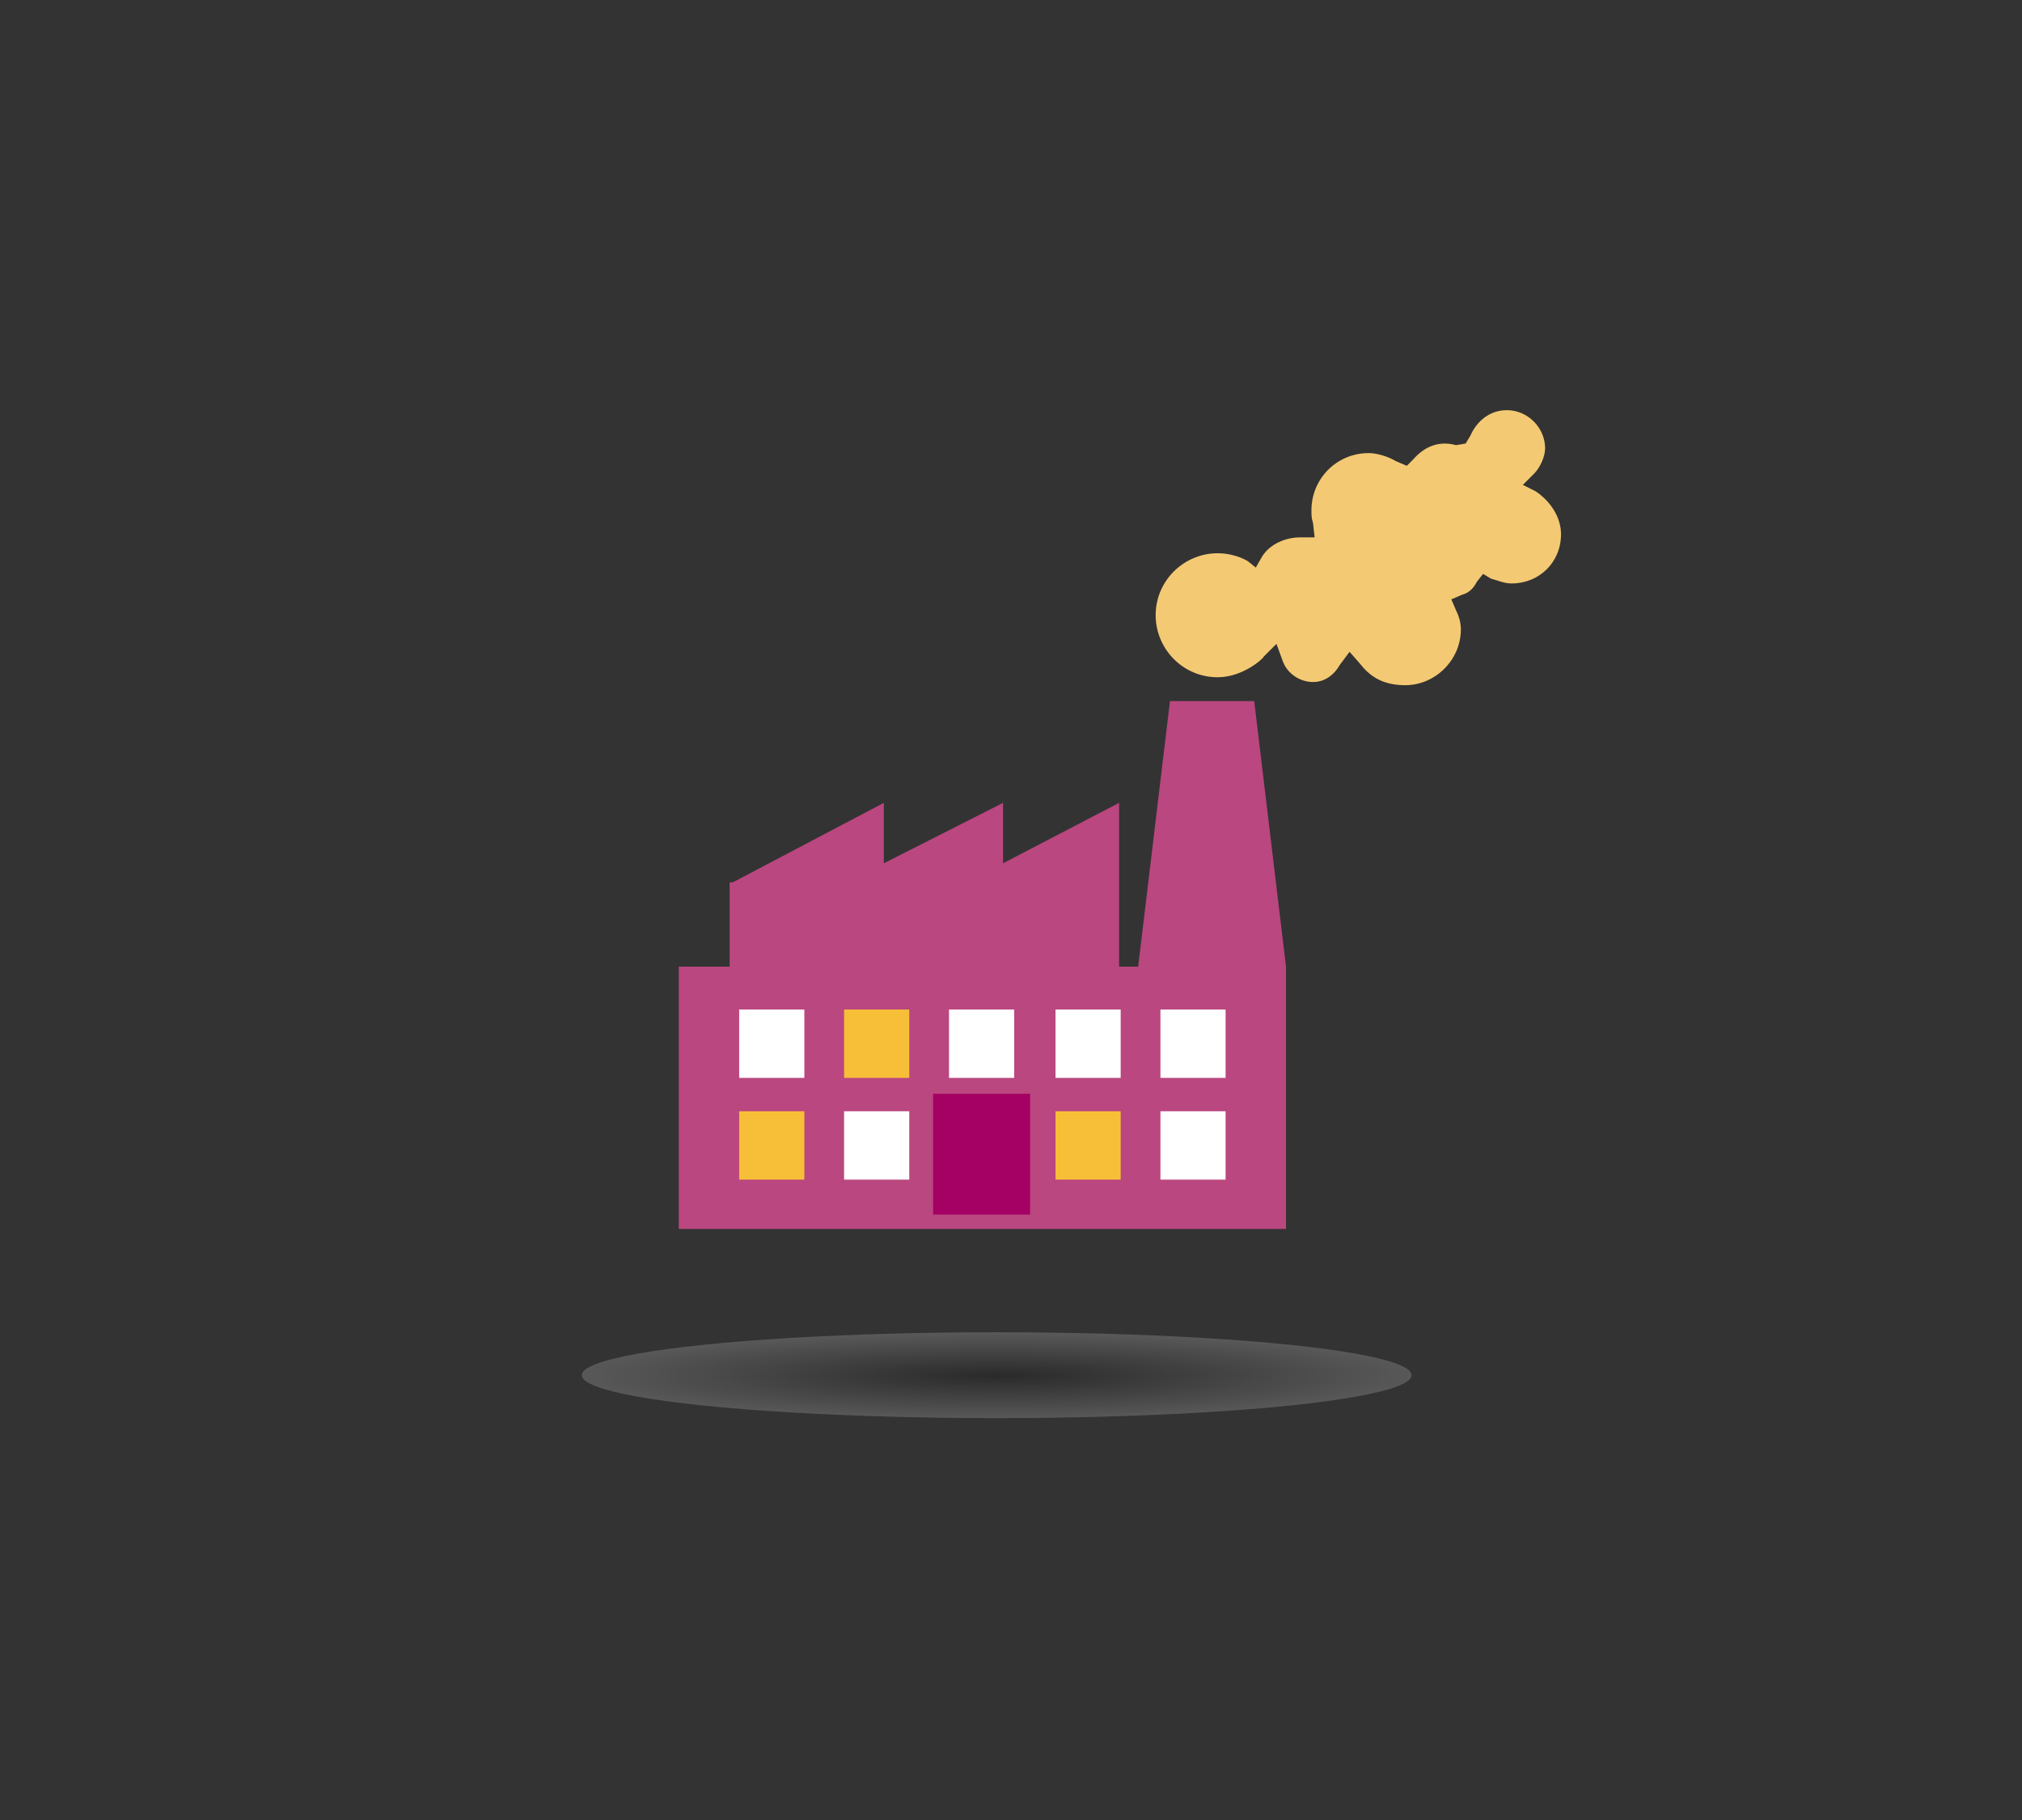 <?xml version="1.0" encoding="utf-8"?>
<!-- Generator: Adobe Illustrator 24.0.1, SVG Export Plug-In . SVG Version: 6.00 Build 0)  -->
<svg version="1.1" id="Layer_1" xmlns="http://www.w3.org/2000/svg" xmlns:xlink="http://www.w3.org/1999/xlink" x="0px" y="0px"
	 viewBox="0 0 127.2 114.5" style="enable-background:new 0 0 127.2 114.5;" xml:space="preserve">
<rect x="0" y="0" width="127.2" height="114.5" fill="#333333" stroke="none"/>
<style type="text/css">
	.st0{opacity:0.18;fill:url(#SVGID_1_);enable-background:new    ;}
	.st1{fill:#BA477F;}
	.st2{fill:#F7BF38;}
	.st3{fill:#FFFFFF;}
	.st4{fill:#A50064;}
	.st5{fill:#F4C973;}
</style>
<radialGradient id="SVGID_1_" cx="62.7" cy="-314.885" r="26.117" gradientTransform="matrix(1 0 0 0.102 0 118.655)" gradientUnits="userSpaceOnUse">
	<stop  offset="0" style="stop-color:#000000"/>
	<stop  offset="1" style="stop-color:#FFFFFF"/>
</radialGradient>
<ellipse class="st0" cx="62.7" cy="86.5" rx="26.1" ry="2.7"/>
<g id="XMLID_7593_">
	<polygon id="XMLID_2030_" class="st1" points="73.6,44.1 71.6,60.8 70.4,60.8 70.4,55.5 70.4,55.5 70.4,50.5 63.1,54.3 63.1,50.5 
		55.6,54.3 55.6,50.5 46.1,55.5 45.9,55.5 45.9,60.8 42.7,60.8 42.7,77.3 80.9,77.3 80.9,61.2 80.9,60.8 78.9,44.1 	"/>
	<rect id="XMLID_2029_" x="46.5" y="69.9" class="st2" width="4.1" height="4.3"/>
	<rect id="XMLID_2028_" x="46.5" y="63.5" class="st3" width="4.1" height="4.3"/>
	<rect id="XMLID_2027_" x="53.1" y="69.9" class="st3" width="4.1" height="4.3"/>
	<rect id="XMLID_2026_" x="53.1" y="63.5" class="st2" width="4.1" height="4.3"/>
	<rect id="XMLID_2025_" x="58.7" y="68.8" class="st4" width="6.1" height="7.6"/>
	<rect id="XMLID_2024_" x="59.7" y="63.5" class="st3" width="4.1" height="4.3"/>
	<rect id="XMLID_2023_" x="66.4" y="69.9" class="st2" width="4.1" height="4.3"/>
	<rect id="XMLID_2022_" x="66.4" y="63.5" class="st3" width="4.1" height="4.3"/>
	<rect id="XMLID_2021_" x="73" y="69.9" class="st3" width="4.1" height="4.3"/>
	<rect id="XMLID_2020_" x="73" y="63.5" class="st3" width="4.1" height="4.3"/>
	<path id="XMLID_2019_" class="st5" d="M84.9,41l0.7,0.8c0.7,0.9,1.6,1.3,2.8,1.3c1.9,0,3.5-1.6,3.5-3.5c0-0.4-0.1-0.8-0.3-1.2
		l-0.3-0.7l0.7-0.3c0.4-0.1,0.7-0.4,0.9-0.8l0.4-0.5l0.5,0.3c0.4,0.1,0.8,0.3,1.3,0.3c1.7,0,3.1-1.3,3.1-3.1c0-1.1-0.7-2.1-1.6-2.7
		l-0.8-0.4l0.7-0.7c0.4-0.4,0.7-1.1,0.7-1.6c0-1.3-1.1-2.4-2.4-2.4c-1.1,0-1.9,0.7-2.3,1.6l-0.3,0.5L91.6,28c-1.1-0.3-2,0.1-2.7,0.9
		l-0.4,0.4l-0.7-0.3c-0.5-0.3-1.2-0.5-1.7-0.5c-2,0-3.6,1.6-3.6,3.6c0,0.3,0,0.5,0.1,0.8l0.1,0.9h-0.9c-0.9,0-1.9,0.4-2.4,1.2
		l-0.4,0.7l-0.5-0.4c-0.5-0.3-1.2-0.5-1.9-0.5c-2.1,0-3.9,1.7-3.9,3.9c0,2.1,1.7,3.9,3.9,3.9c1.6,0,2.9-1.2,2.9-1.3l0.8-0.8l0.4,1.1
		c0.3,0.8,1.1,1.3,1.9,1.3c0.7,0,1.3-0.4,1.7-1.1L84.9,41z"/>
</g>
</svg>
